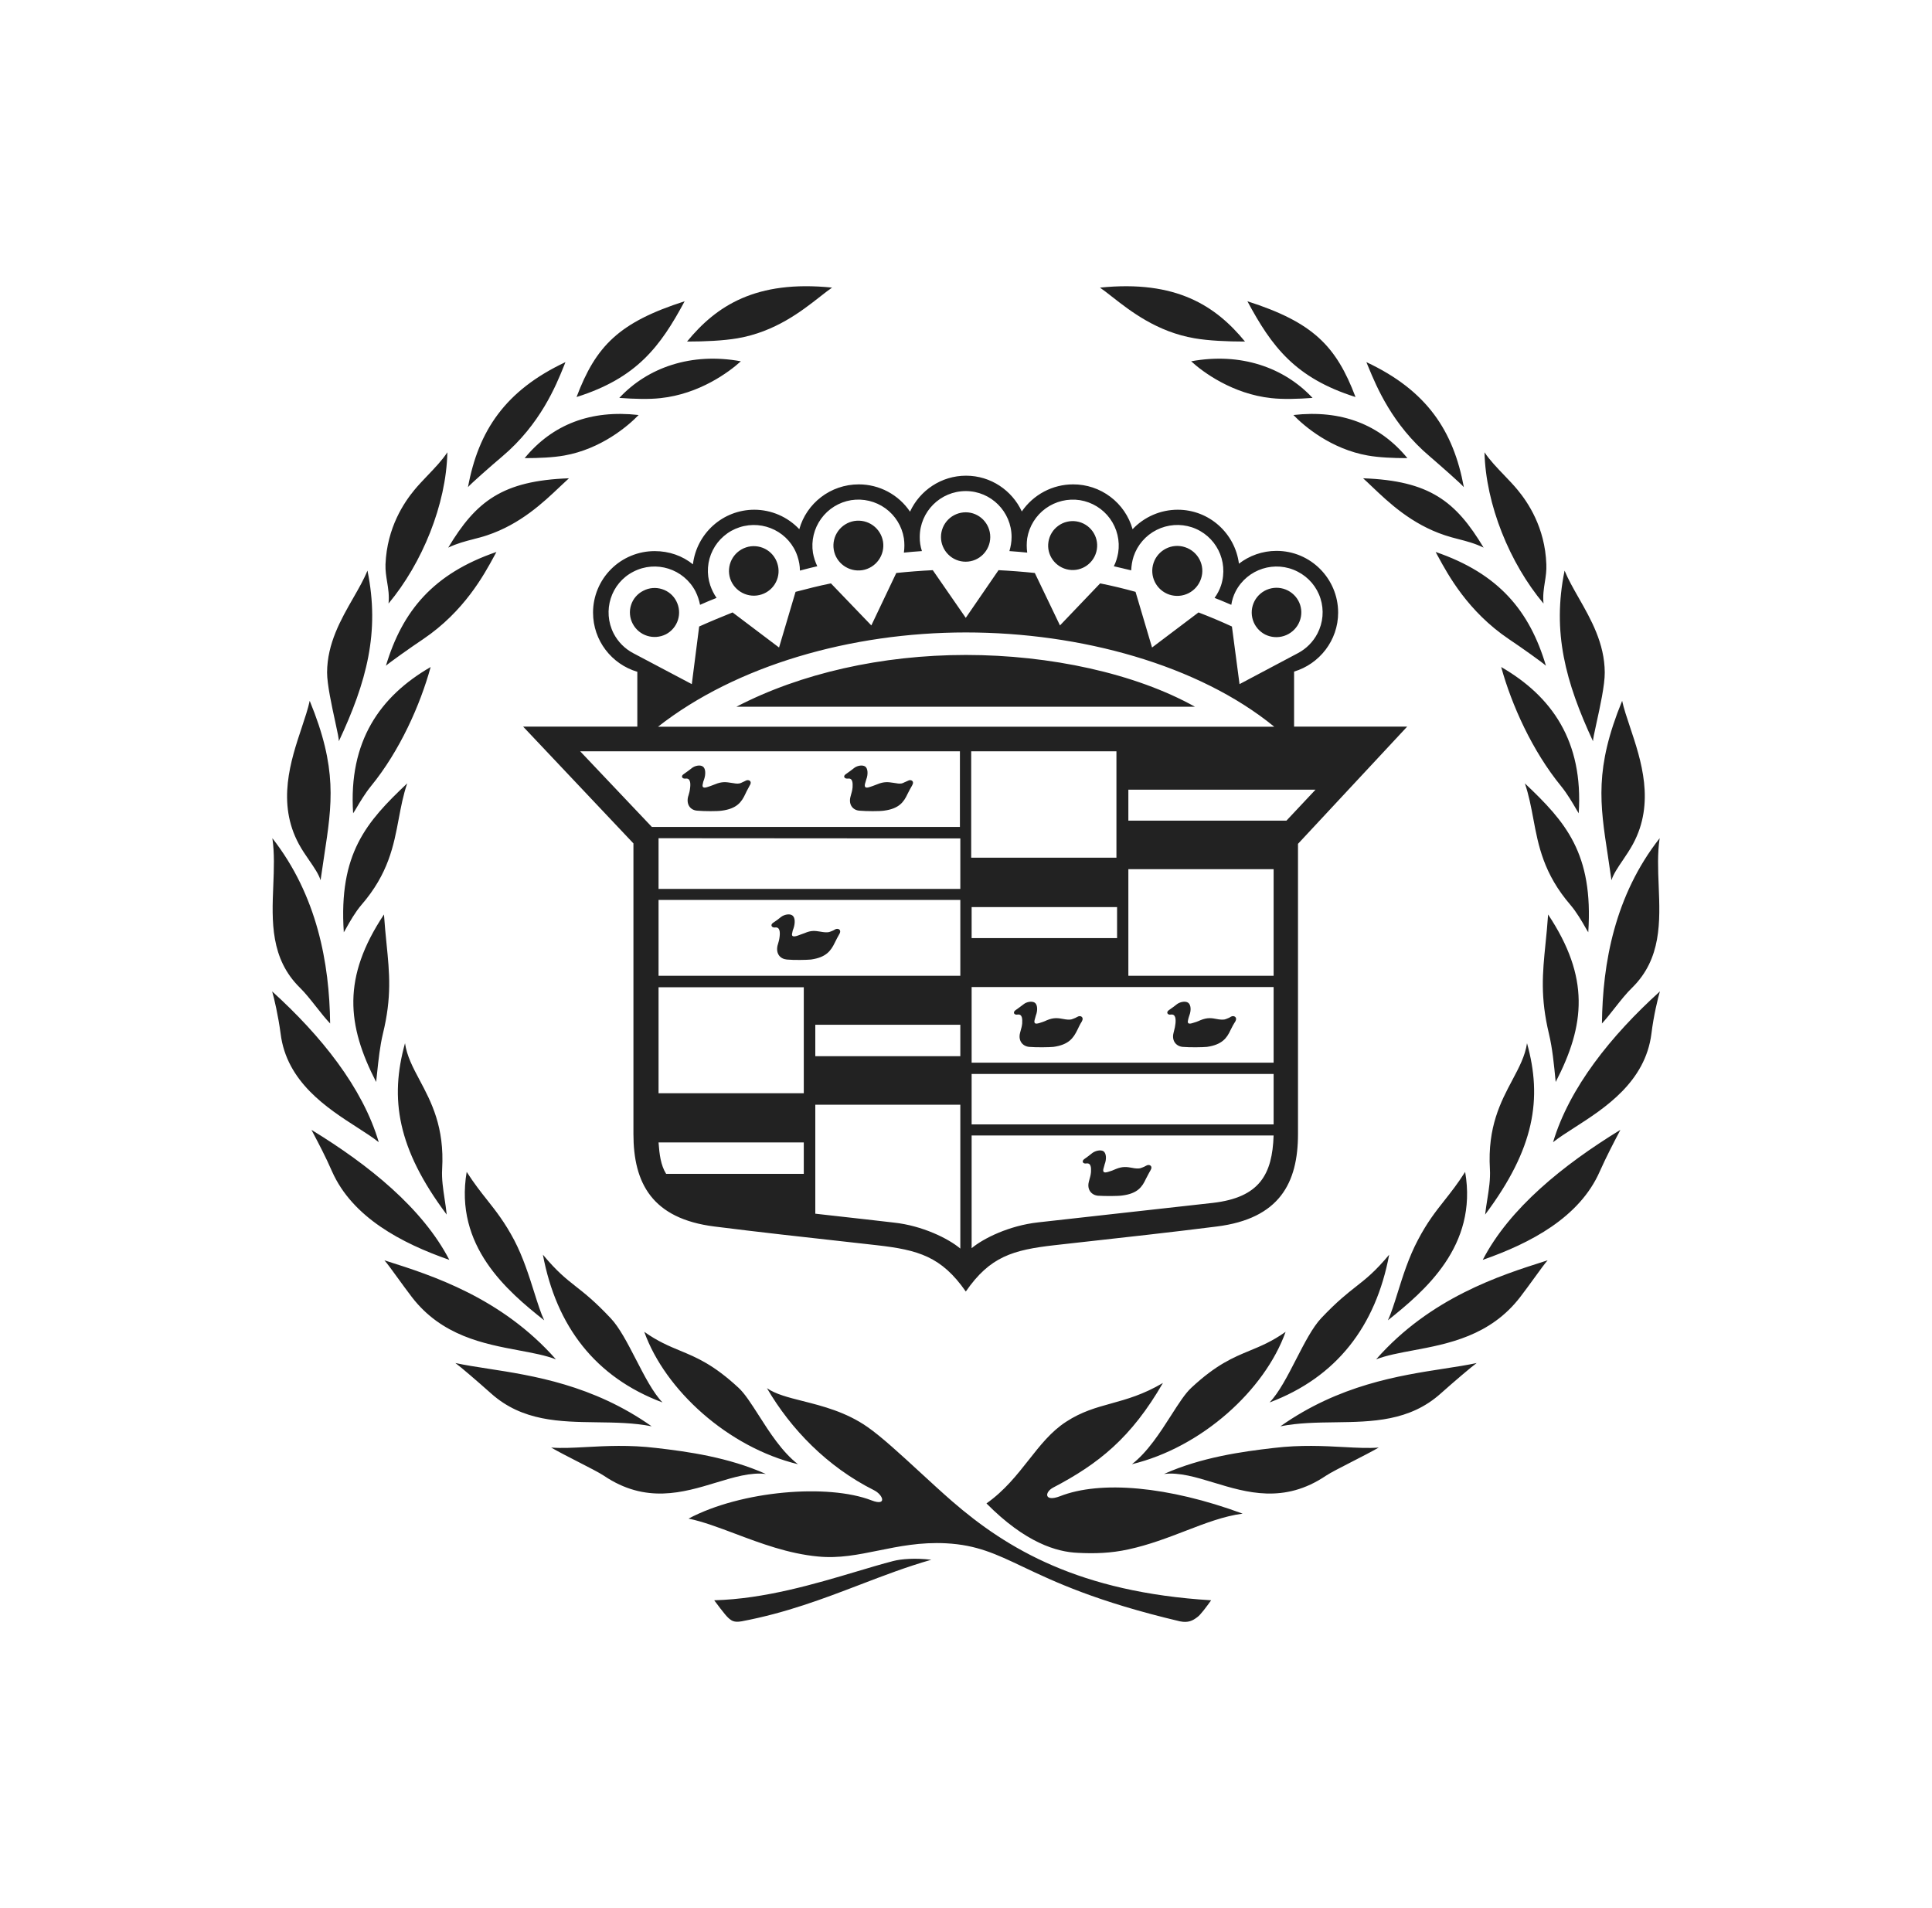 <?xml version="1.0" encoding="UTF-8"?> <svg xmlns="http://www.w3.org/2000/svg" width="81" height="80" viewBox="0 0 81 80" fill="none"><path fill-rule="evenodd" clip-rule="evenodd" d="M48.802 61.798C49.444 61.722 50.139 61.933 50.887 62.16C52.271 62.581 53.838 63.056 55.592 61.871C55.782 61.745 56.221 61.52 56.684 61.283L56.685 61.283L56.685 61.283C57.089 61.076 57.512 60.859 57.805 60.69C57.385 60.726 56.896 60.7 56.339 60.67C55.509 60.625 54.527 60.572 53.399 60.708C52.061 60.862 50.368 61.099 48.802 61.798ZM47.456 61.389C50.386 60.68 53.026 58.282 53.9 55.839C53.331 56.242 52.863 56.435 52.393 56.629L52.393 56.629C51.698 56.917 50.997 57.207 49.949 58.182C49.69 58.419 49.413 58.852 49.101 59.34L49.101 59.34C48.645 60.052 48.114 60.882 47.456 61.389ZM28.805 14.32C29.569 14.32 30.325 14.284 30.916 14.184C32.497 13.914 33.607 13.045 34.379 12.44C34.567 12.293 34.735 12.161 34.885 12.058C31.69 11.732 30.033 12.822 28.805 14.32ZM25.965 16.683C26.593 16.728 27.212 16.747 27.694 16.692C29.323 16.519 30.561 15.602 31.061 15.148C28.996 14.766 27.157 15.402 25.965 16.683ZM19.62 20.425C19.73 20.289 20.576 19.544 21.059 19.136C22.656 17.786 23.312 16.162 23.638 15.355L23.638 15.355C23.663 15.293 23.686 15.235 23.707 15.183C21.177 16.374 20.057 18.064 19.62 20.425ZM21.996 19.208C22.597 19.208 23.189 19.181 23.653 19.099C25.2 18.827 26.329 17.863 26.775 17.4C24.772 17.173 23.161 17.791 21.996 19.208ZM19.854 22.605L19.854 22.605L19.854 22.604C20.049 22.554 20.238 22.506 20.422 22.443C21.82 21.977 22.782 21.064 23.48 20.401L23.48 20.401C23.614 20.274 23.738 20.157 23.853 20.053C21.067 20.153 19.957 21.016 18.792 22.96C19.161 22.782 19.516 22.691 19.854 22.605ZM24.172 16.646C26.702 15.847 27.685 14.53 28.704 12.631C25.955 13.512 24.982 14.502 24.172 16.646ZM14.805 34.098C14.834 34.06 14.884 33.976 14.951 33.864C15.093 33.624 15.31 33.26 15.552 32.962C16.762 31.482 17.618 29.556 18.055 27.966C15.934 29.192 14.605 31.073 14.805 34.098ZM15.88 47.889C15.206 45.6 13.458 43.42 11.41 41.566C11.492 41.839 11.665 42.584 11.765 43.337C12.015 45.366 13.722 46.463 14.979 47.271C15.327 47.495 15.641 47.696 15.88 47.889ZM22.398 54.184L22.398 54.184C22.183 53.503 21.932 52.708 21.559 51.995C21.161 51.243 20.803 50.79 20.426 50.313C20.156 49.972 19.877 49.618 19.566 49.133C19.038 52.241 21.268 54.131 22.815 55.356C22.675 55.062 22.545 54.649 22.398 54.184ZM26.665 57L26.665 57C26.315 56.323 25.969 55.651 25.601 55.266C24.943 54.566 24.524 54.236 24.143 53.937L24.143 53.937C23.724 53.607 23.353 53.314 22.761 52.604C23.325 55.612 24.963 57.746 27.776 58.8C27.384 58.395 27.023 57.695 26.665 57ZM18.838 52.822C17.718 50.66 15.47 48.843 13.058 47.371C13.081 47.416 13.112 47.475 13.15 47.546C13.333 47.893 13.665 48.52 13.922 49.116C14.778 51.041 16.835 52.123 18.838 52.822ZM27.321 59.8C24.862 58.065 22.352 57.676 20.451 57.382L20.451 57.382C19.952 57.305 19.495 57.234 19.092 57.147C19.329 57.32 20.012 57.91 20.595 58.428C21.899 59.59 23.465 59.611 25.033 59.632C25.806 59.642 26.579 59.653 27.321 59.8ZM23.307 56.992C21.021 54.399 18.088 53.467 16.224 52.875L16.116 52.841C16.224 52.958 16.432 53.244 16.672 53.576C16.86 53.835 17.068 54.121 17.263 54.376C18.517 56.011 20.291 56.343 21.761 56.618L21.761 56.618C22.34 56.726 22.872 56.825 23.307 56.992ZM18.728 50.923C18.706 50.699 18.673 50.478 18.639 50.259C18.576 49.84 18.513 49.428 18.537 49.016C18.64 47.252 18.078 46.196 17.596 45.29C17.313 44.758 17.058 44.278 16.98 43.738C16.334 46.063 16.653 48.152 18.728 50.923ZM15.806 45.027L15.806 45.026C15.871 44.411 15.929 43.863 16.052 43.347C16.43 41.799 16.33 40.803 16.205 39.561L16.205 39.56C16.168 39.184 16.128 38.785 16.098 38.341C14.341 40.985 14.541 42.974 15.77 45.364C15.783 45.249 15.794 45.137 15.806 45.027ZM13.841 42.911C13.813 40.385 13.294 37.542 11.419 35.143C11.512 35.768 11.485 36.439 11.458 37.12C11.396 38.63 11.333 40.191 12.575 41.412C12.79 41.621 13.026 41.92 13.259 42.215C13.46 42.47 13.659 42.721 13.841 42.911ZM14.414 39.086C14.44 39.05 14.481 38.976 14.535 38.879C14.672 38.636 14.89 38.247 15.151 37.941C16.284 36.634 16.506 35.454 16.719 34.319C16.813 33.821 16.905 33.332 17.072 32.844C15.36 34.462 14.195 35.779 14.414 39.086ZM14.204 31.082C15.37 28.593 15.934 26.504 15.406 23.923C15.257 24.291 15.04 24.67 14.81 25.071C14.295 25.969 13.719 26.975 13.713 28.193C13.713 28.69 13.908 29.587 14.053 30.252C14.146 30.681 14.219 31.015 14.204 31.082ZM13.44 36.905C13.49 36.545 13.542 36.207 13.591 35.884C13.927 33.687 14.151 32.219 12.985 29.383C12.914 29.714 12.788 30.09 12.651 30.502C12.189 31.887 11.596 33.665 12.53 35.389C12.658 35.626 12.815 35.855 12.964 36.071C13.173 36.375 13.365 36.656 13.44 36.905ZM16.18 27.912C16.307 27.794 17.226 27.14 17.745 26.794C19.465 25.631 20.296 24.096 20.715 23.322L20.715 23.322C20.75 23.256 20.783 23.196 20.813 23.142C18.164 24.05 16.871 25.613 16.18 27.912ZM16.289 25.304C17.7 23.614 18.71 21.152 18.756 18.963C18.539 19.295 18.227 19.621 17.922 19.94L17.922 19.94C17.728 20.144 17.535 20.345 17.372 20.544C16.953 21.052 16.225 22.106 16.162 23.66C16.153 23.924 16.192 24.159 16.23 24.396C16.277 24.681 16.324 24.967 16.289 25.304ZM52.197 14.32C50.969 12.822 49.312 11.732 46.117 12.059C46.267 12.162 46.435 12.293 46.623 12.441L46.623 12.441C47.395 13.045 48.505 13.914 50.086 14.184C50.668 14.284 51.433 14.32 52.197 14.32ZM55.029 16.683C53.836 15.402 52.007 14.766 49.94 15.148C50.432 15.602 51.679 16.519 53.299 16.692C53.79 16.747 54.409 16.728 55.029 16.683ZM61.373 20.425C60.936 18.064 59.825 16.374 57.286 15.183C57.312 15.245 57.341 15.315 57.372 15.391L57.372 15.391C57.711 16.21 58.37 17.806 59.944 19.136C60.417 19.544 61.264 20.289 61.373 20.425ZM59.006 19.208C57.841 17.791 56.23 17.173 54.227 17.4C54.673 17.864 55.802 18.827 57.349 19.099C57.813 19.181 58.405 19.208 59.006 19.208ZM62.201 22.96C61.035 21.016 59.935 20.153 57.149 20.053C57.266 20.158 57.391 20.277 57.526 20.406C58.222 21.068 59.178 21.978 60.581 22.443C60.763 22.505 60.95 22.553 61.143 22.603C61.481 22.69 61.835 22.781 62.201 22.96ZM56.831 16.646C56.02 14.502 55.047 13.512 52.298 12.631C53.317 14.53 54.3 15.847 56.831 16.646ZM66.188 34.098C66.388 31.073 65.059 29.192 62.938 27.966C63.375 29.556 64.24 31.482 65.451 32.963C65.711 33.283 65.942 33.681 66.079 33.917L66.079 33.917C66.129 34.003 66.166 34.067 66.188 34.098ZM65.113 47.889C65.352 47.698 65.663 47.498 66.008 47.277C67.269 46.468 68.98 45.371 69.237 43.337C69.328 42.584 69.51 41.839 69.592 41.566C67.544 43.42 65.796 45.6 65.113 47.889ZM58.187 55.356C59.725 54.13 61.965 52.241 61.427 49.134C61.118 49.622 60.837 49.977 60.566 50.321C60.191 50.795 59.834 51.247 59.443 51.995C59.062 52.713 58.811 53.514 58.597 54.198C58.453 54.658 58.326 55.065 58.187 55.356ZM53.226 58.8C56.03 57.746 57.677 55.612 58.242 52.605C57.648 53.317 57.275 53.609 56.853 53.94L56.853 53.94C56.473 54.239 56.052 54.569 55.392 55.266C55.031 55.649 54.689 56.314 54.343 56.986C53.984 57.685 53.62 58.393 53.226 58.8ZM62.165 52.822C64.168 52.123 66.225 51.041 67.07 49.116C67.342 48.505 67.679 47.861 67.858 47.52L67.858 47.52C67.889 47.461 67.915 47.41 67.935 47.371C65.532 48.843 63.284 50.66 62.165 52.822ZM53.681 59.8C54.423 59.653 55.196 59.642 55.969 59.632C57.536 59.611 59.1 59.59 60.399 58.428C60.981 57.91 61.673 57.32 61.91 57.147C61.507 57.234 61.051 57.304 60.553 57.381C58.65 57.675 56.142 58.063 53.681 59.8ZM59.241 56.618L59.241 56.618C60.711 56.343 62.485 56.011 63.739 54.375C63.936 54.119 64.144 53.832 64.333 53.572C64.573 53.242 64.779 52.957 64.886 52.84L64.768 52.878C62.903 53.471 59.968 54.404 57.695 56.992C58.13 56.825 58.662 56.726 59.241 56.618ZM62.265 50.923C64.34 48.152 64.667 46.063 64.021 43.738C63.941 44.276 63.687 44.753 63.406 45.282C62.923 46.19 62.361 47.247 62.465 49.016C62.49 49.44 62.423 49.864 62.354 50.296C62.321 50.503 62.288 50.712 62.265 50.923ZM65.223 45.364C66.461 42.974 66.661 40.985 64.905 38.341C64.875 38.788 64.835 39.19 64.796 39.569C64.672 40.807 64.572 41.802 64.941 43.347C65.086 43.956 65.15 44.609 65.223 45.364ZM67.162 42.911C67.328 42.733 67.511 42.501 67.698 42.263C67.943 41.953 68.195 41.633 68.427 41.412C69.664 40.195 69.602 38.64 69.541 37.135C69.513 36.449 69.486 35.772 69.582 35.143C67.699 37.542 67.189 40.385 67.162 42.911ZM66.589 39.086C66.807 35.779 65.642 34.462 63.931 32.844C64.098 33.333 64.19 33.824 64.284 34.323C64.496 35.457 64.718 36.635 65.842 37.941C66.103 38.248 66.328 38.639 66.467 38.883C66.522 38.978 66.563 39.05 66.589 39.086ZM66.789 31.082C66.779 31.018 66.845 30.718 66.931 30.324C67.079 29.653 67.286 28.709 67.28 28.193C67.274 26.972 66.7 25.965 66.187 25.065C65.96 24.666 65.745 24.289 65.596 23.924C65.068 26.504 65.633 28.593 66.789 31.082ZM68.038 36.064L68.038 36.064C68.183 35.849 68.336 35.623 68.463 35.388C69.401 33.656 68.804 31.87 68.339 30.481C68.204 30.078 68.08 29.708 68.009 29.383C66.85 32.218 67.075 33.686 67.411 35.881L67.411 35.881C67.46 36.205 67.512 36.544 67.562 36.905C67.637 36.654 67.829 36.371 68.038 36.064ZM64.814 27.912C64.131 25.613 62.838 24.05 60.19 23.142C60.219 23.196 60.252 23.256 60.287 23.322L60.288 23.323C60.707 24.096 61.537 25.631 63.257 26.794C63.776 27.14 64.695 27.794 64.814 27.912ZM64.713 25.304C64.679 24.972 64.724 24.689 64.768 24.409C64.806 24.168 64.844 23.928 64.831 23.66C64.777 22.106 64.049 21.052 63.63 20.544C63.464 20.341 63.267 20.136 63.068 19.928L63.068 19.928C62.765 19.613 62.457 19.291 62.238 18.963C62.292 21.152 63.293 23.614 64.713 25.304ZM49.467 67.976C49.813 68.048 50.004 67.949 50.195 67.803C50.331 67.712 50.595 67.349 50.778 67.094C45.262 66.758 42.222 64.941 39.918 62.942C39.491 62.571 39.033 62.149 38.579 61.731L38.579 61.731L38.579 61.731C37.757 60.974 36.949 60.231 36.368 59.827C35.468 59.199 34.486 58.951 33.655 58.741L33.655 58.741C33.041 58.586 32.51 58.451 32.154 58.2C33.155 59.917 34.684 61.498 36.642 62.479C37.024 62.67 37.206 63.16 36.541 62.906C34.712 62.197 31.08 62.497 28.868 63.669C29.472 63.795 30.127 64.042 30.827 64.305C31.89 64.705 33.056 65.144 34.302 65.259C35.175 65.345 35.979 65.181 36.827 65.009L36.828 65.009C37.687 64.834 38.592 64.65 39.663 64.705C40.952 64.773 41.747 65.15 42.883 65.689C44.194 66.311 45.961 67.148 49.467 67.976ZM32.108 61.798C30.543 61.099 28.849 60.862 27.511 60.708C26.383 60.572 25.401 60.625 24.571 60.67C24.014 60.7 23.526 60.726 23.106 60.69C23.398 60.859 23.82 61.075 24.223 61.282L24.224 61.282L24.224 61.282C24.688 61.519 25.128 61.745 25.317 61.871C27.072 63.056 28.639 62.58 30.023 62.16C30.771 61.933 31.466 61.722 32.108 61.798ZM33.455 61.389C32.796 60.882 32.265 60.053 31.81 59.34C31.497 58.852 31.22 58.418 30.961 58.182C29.908 57.207 29.208 56.917 28.516 56.63C28.046 56.435 27.58 56.242 27.011 55.838C27.884 58.282 30.524 60.681 33.455 61.389ZM51.943 23.633C51.779 22.36 50.697 21.371 49.377 21.371C49.022 21.371 48.671 21.444 48.346 21.584C48.02 21.725 47.727 21.93 47.484 22.188C47.331 21.646 47.004 21.168 46.553 20.829C46.103 20.489 45.554 20.306 44.989 20.308C44.566 20.308 44.148 20.412 43.774 20.61C43.4 20.808 43.079 21.094 42.84 21.443C42.431 20.562 41.539 19.944 40.502 19.944C39.464 19.944 38.563 20.562 38.153 21.452C37.917 21.1 37.597 20.812 37.222 20.612C36.848 20.412 36.43 20.308 36.005 20.308C34.813 20.308 33.811 21.107 33.511 22.188C33.269 21.931 32.977 21.726 32.654 21.586C32.33 21.445 31.98 21.372 31.627 21.371C30.298 21.371 29.206 22.37 29.051 23.66C28.614 23.306 28.059 23.106 27.449 23.106C27.109 23.106 26.773 23.172 26.459 23.302C26.146 23.431 25.86 23.621 25.62 23.861C25.38 24.101 25.19 24.385 25.06 24.698C24.93 25.012 24.863 25.347 24.864 25.686C24.864 26.858 25.646 27.848 26.72 28.166V30.465H21.933L26.557 35.361V47.544C26.557 49.597 27.33 51.096 29.961 51.424C31.79 51.655 33.835 51.882 35.333 52.047L35.333 52.047L35.334 52.047C35.893 52.109 36.376 52.163 36.742 52.205C38.508 52.404 39.473 52.686 40.492 54.149C41.502 52.687 42.458 52.404 44.224 52.205C44.569 52.165 45.015 52.116 45.529 52.059L45.531 52.059L45.532 52.059C47.038 51.892 49.133 51.661 51.005 51.424C53.645 51.096 54.419 49.597 54.419 47.544V35.379L58.997 30.464H54.255V28.157C55.32 27.839 56.102 26.848 56.102 25.686C56.102 24.259 54.947 23.096 53.518 23.096C52.927 23.096 52.38 23.297 51.943 23.633ZM41.358 63.033C42.995 64.687 44.306 65.069 45.189 65.105C45.89 65.141 46.564 65.123 47.31 64.96C48.182 64.77 48.965 64.468 49.709 64.182C50.533 63.864 51.308 63.566 52.098 63.461C48.967 62.307 46.136 62.062 44.434 62.734C43.787 62.979 43.779 62.571 44.151 62.371C46.063 61.371 47.428 60.281 48.757 57.982C47.934 58.469 47.241 58.661 46.588 58.842C45.948 59.019 45.346 59.186 44.698 59.609C44.07 60.016 43.613 60.597 43.132 61.208C42.636 61.837 42.115 62.499 41.358 63.033ZM39.045 65.395C38.381 65.314 37.789 65.359 37.443 65.45C36.979 65.57 36.465 65.723 35.913 65.888L35.913 65.888C34.17 66.407 32.051 67.039 29.943 67.094C30.371 67.666 30.498 67.821 30.635 67.912C30.762 68.012 30.944 68.003 31.099 67.975C32.96 67.624 34.52 67.027 36.042 66.445L36.042 66.445C37.036 66.064 38.013 65.69 39.045 65.395ZM29.004 28.683L29.313 26.267C29.778 26.058 30.242 25.867 30.714 25.677L32.662 27.148L33.354 24.814L33.354 24.814C33.845 24.686 34.337 24.559 34.837 24.459L36.531 26.222L37.577 24.023C38.086 23.97 38.596 23.931 39.107 23.905L40.49 25.904L41.864 23.905C42.372 23.931 42.879 23.97 43.385 24.023L44.44 26.222L46.124 24.459C46.623 24.559 47.118 24.677 47.608 24.814L48.3 27.148L50.248 25.677C50.721 25.858 51.189 26.055 51.649 26.267L51.968 28.683L54.417 27.384C54.768 27.199 55.054 26.91 55.236 26.558C55.352 26.333 55.424 26.088 55.445 25.837C55.467 25.585 55.438 25.331 55.361 25.091C55.285 24.85 55.16 24.627 54.997 24.434C54.833 24.242 54.633 24.083 54.407 23.968C53.461 23.478 52.296 23.85 51.804 24.795C51.713 24.972 51.652 25.162 51.623 25.358C51.567 25.335 51.512 25.312 51.457 25.288L51.457 25.288C51.279 25.212 51.102 25.137 50.921 25.068C51.039 24.907 51.131 24.729 51.194 24.541C51.522 23.523 50.976 22.442 49.966 22.106C49.479 21.947 48.95 21.987 48.492 22.217C48.035 22.447 47.688 22.848 47.526 23.332C47.462 23.532 47.435 23.723 47.426 23.913C47.327 23.891 47.227 23.866 47.125 23.842L47.125 23.841L47.125 23.841L47.125 23.841L47.125 23.841L47.124 23.841L47.124 23.841L47.124 23.841L47.124 23.841C46.983 23.807 46.841 23.772 46.698 23.741C46.789 23.568 46.843 23.377 46.88 23.177C46.96 22.673 46.836 22.157 46.536 21.743C46.236 21.329 45.783 21.052 45.278 20.97C44.773 20.892 44.257 21.016 43.842 21.315C43.428 21.615 43.149 22.065 43.066 22.569C43.039 22.768 43.039 22.97 43.066 23.169C42.836 23.144 42.599 23.126 42.368 23.109L42.32 23.105C42.374 22.924 42.411 22.724 42.411 22.515C42.411 21.452 41.546 20.589 40.491 20.589C39.426 20.589 38.561 21.452 38.561 22.515C38.558 22.715 38.589 22.915 38.652 23.105C38.4 23.122 38.148 23.143 37.896 23.169C37.924 22.969 37.924 22.769 37.896 22.569C37.815 22.065 37.536 21.613 37.122 21.313C36.707 21.014 36.19 20.89 35.684 20.97C35.18 21.053 34.728 21.331 34.428 21.745C34.128 22.158 34.004 22.673 34.083 23.177C34.118 23.372 34.18 23.562 34.265 23.741C34.066 23.785 33.874 23.835 33.678 23.886L33.537 23.923C33.537 23.723 33.501 23.532 33.437 23.332C33.109 22.324 32.017 21.779 31.007 22.106C30.765 22.184 30.541 22.309 30.349 22.475C30.156 22.64 29.998 22.841 29.884 23.068C29.769 23.294 29.701 23.541 29.683 23.794C29.665 24.047 29.697 24.3 29.778 24.541C29.842 24.727 29.93 24.905 30.042 25.068C29.809 25.159 29.578 25.256 29.35 25.358C29.313 25.168 29.25 24.977 29.159 24.795C28.667 23.85 27.502 23.478 26.556 23.968C25.609 24.45 25.245 25.613 25.727 26.558C25.909 26.91 26.195 27.199 26.546 27.384L29.004 28.683ZM40.718 35.96H46.807V31.5H40.718V35.96ZM40.245 34.67V31.5H24.325L27.329 34.67H40.245ZM33.699 45.836H27.61V41.393H33.699V45.836ZM40.262 52.349C39.771 51.931 38.669 51.386 37.477 51.259C36.82 51.181 35.833 51.071 34.93 50.97L34.928 50.97L34.182 50.886V46.316H40.262V52.349ZM53.397 45.027V47.143H40.736V45.027H53.397ZM53.397 41.384V44.554H40.736V41.384H53.397ZM40.262 40.911V37.732H27.61V40.911H40.262ZM27.61 35.143L40.262 35.152V37.269H27.61V35.143ZM40.736 52.332V47.607H53.397C53.342 49.234 52.814 50.206 50.849 50.433C50.15 50.512 48.917 50.649 47.617 50.793L47.615 50.793L47.615 50.793L47.607 50.794L47.605 50.794L47.603 50.794L47.597 50.795C46.072 50.964 44.462 51.142 43.521 51.25C42.301 51.386 41.227 51.923 40.736 52.332ZM47.307 40.911H53.397V36.442H47.307V40.911ZM34.182 44.283H40.262V42.965H34.182V44.283ZM40.736 39.331H46.834V38.032H40.736V39.331ZM47.307 34.407H53.934L55.154 33.108H47.307V34.407ZM33.699 47.898H27.61C27.646 48.398 27.701 48.852 27.928 49.215H33.699V47.898ZM40.489 23.55C41.053 23.55 41.517 23.087 41.517 22.515C41.517 21.942 41.053 21.479 40.489 21.479C40.352 21.479 40.217 21.506 40.091 21.558C39.965 21.61 39.851 21.686 39.755 21.782C39.658 21.879 39.582 21.993 39.53 22.118C39.478 22.244 39.451 22.379 39.451 22.515C39.451 22.651 39.477 22.786 39.53 22.911C39.582 23.037 39.658 23.151 39.755 23.247C39.851 23.344 39.965 23.42 40.091 23.472C40.217 23.524 40.352 23.551 40.489 23.55ZM36.156 23.905C36.43 23.86 36.674 23.708 36.836 23.483C36.998 23.259 37.065 22.979 37.021 22.706C36.975 22.433 36.824 22.189 36.599 22.027C36.373 21.865 36.093 21.799 35.819 21.843C35.546 21.889 35.301 22.04 35.139 22.265C34.977 22.489 34.911 22.769 34.955 23.042C35.045 23.605 35.582 23.995 36.156 23.905ZM31.932 24.922C32.062 24.88 32.181 24.812 32.285 24.723C32.388 24.634 32.472 24.526 32.533 24.404C32.594 24.283 32.63 24.15 32.64 24.015C32.649 23.879 32.631 23.743 32.588 23.614C32.546 23.484 32.479 23.364 32.39 23.26C32.302 23.156 32.193 23.071 32.071 23.009C31.949 22.948 31.817 22.911 31.68 22.901C31.544 22.89 31.407 22.907 31.277 22.951C31.016 23.037 30.8 23.223 30.675 23.468C30.551 23.713 30.528 23.997 30.613 24.259C30.794 24.804 31.386 25.104 31.932 24.922ZM27.918 26.594C28.16 26.467 28.342 26.25 28.424 25.989C28.506 25.729 28.481 25.446 28.355 25.204C28.101 24.704 27.472 24.505 26.972 24.768C26.851 24.828 26.743 24.912 26.654 25.015C26.566 25.117 26.499 25.236 26.458 25.365C26.416 25.493 26.401 25.629 26.413 25.764C26.424 25.898 26.463 26.029 26.526 26.149C26.79 26.657 27.409 26.848 27.918 26.594ZM44.812 23.887C45.368 23.977 45.895 23.596 45.986 23.033C46.029 22.765 45.964 22.492 45.805 22.273C45.647 22.053 45.407 21.905 45.14 21.861C45.006 21.839 44.869 21.844 44.737 21.875C44.605 21.906 44.481 21.963 44.371 22.043C44.261 22.122 44.167 22.222 44.096 22.338C44.025 22.453 43.978 22.581 43.957 22.715C43.866 23.269 44.248 23.796 44.812 23.887ZM49.026 24.931C49.158 24.974 49.297 24.991 49.435 24.981C49.573 24.971 49.707 24.933 49.831 24.871C49.954 24.808 50.064 24.722 50.154 24.617C50.244 24.512 50.312 24.39 50.355 24.259C50.537 23.714 50.237 23.123 49.682 22.941C49.136 22.76 48.544 23.059 48.362 23.605C48.275 23.869 48.295 24.156 48.42 24.405C48.544 24.653 48.762 24.843 49.026 24.931ZM53.041 26.603C53.288 26.726 53.573 26.747 53.835 26.662C54.097 26.577 54.315 26.393 54.442 26.149C54.706 25.64 54.506 25.022 53.996 24.759C53.875 24.696 53.742 24.658 53.606 24.647C53.47 24.635 53.333 24.651 53.203 24.692C53.073 24.733 52.952 24.8 52.848 24.888C52.743 24.976 52.657 25.083 52.595 25.204C52.532 25.325 52.494 25.458 52.482 25.593C52.471 25.729 52.486 25.866 52.528 25.996C52.569 26.126 52.636 26.246 52.724 26.35C52.812 26.454 52.92 26.54 53.041 26.603ZM28.654 32.463C28.536 32.544 28.599 32.662 28.745 32.644C28.945 32.617 28.954 32.835 28.936 33.008C28.921 33.164 28.894 33.254 28.865 33.351L28.865 33.351C28.861 33.364 28.857 33.377 28.852 33.391C28.85 33.4 28.848 33.408 28.845 33.416C28.772 33.744 28.954 33.971 29.236 33.989C29.528 34.016 30.083 34.016 30.256 33.989C30.893 33.907 31.093 33.625 31.248 33.289C31.273 33.228 31.33 33.123 31.376 33.038C31.398 32.996 31.418 32.959 31.43 32.935C31.558 32.744 31.376 32.662 31.257 32.735C31.225 32.754 31.187 32.77 31.152 32.785L31.152 32.785C31.119 32.799 31.088 32.813 31.066 32.826C30.993 32.862 30.875 32.862 30.747 32.835C30.716 32.831 30.686 32.826 30.657 32.822C30.446 32.788 30.27 32.761 29.983 32.881L29.93 32.901C29.826 32.941 29.717 32.983 29.655 32.999C29.491 33.053 29.427 33.008 29.464 32.872C29.473 32.808 29.491 32.744 29.518 32.681C29.591 32.472 29.591 32.217 29.464 32.136C29.346 32.054 29.118 32.108 29 32.208C28.918 32.276 28.823 32.342 28.722 32.414L28.722 32.414L28.722 32.414L28.722 32.414L28.722 32.414L28.654 32.463ZM35.454 32.463C35.335 32.544 35.399 32.662 35.553 32.644C35.754 32.617 35.754 32.835 35.745 33.008C35.733 33.135 35.709 33.217 35.686 33.296L35.686 33.296C35.674 33.335 35.663 33.374 35.654 33.416C35.572 33.744 35.763 33.971 36.036 33.989C36.328 34.016 36.883 34.016 37.056 33.989C37.693 33.907 37.893 33.625 38.048 33.289C38.093 33.199 38.193 33.008 38.239 32.935C38.357 32.744 38.184 32.662 38.066 32.735C38.033 32.752 37.998 32.766 37.965 32.78C37.926 32.796 37.89 32.811 37.866 32.826C37.792 32.862 37.684 32.862 37.556 32.835C37.523 32.831 37.491 32.826 37.459 32.821C37.244 32.788 37.069 32.762 36.782 32.881L36.73 32.901L36.73 32.901C36.626 32.941 36.517 32.983 36.455 32.999C36.291 33.053 36.236 33.008 36.263 32.872L36.318 32.681C36.4 32.472 36.391 32.217 36.272 32.136C36.145 32.054 35.917 32.108 35.799 32.208C35.719 32.274 35.627 32.339 35.528 32.41L35.528 32.41L35.454 32.463ZM42.664 42.537C42.51 42.565 42.456 42.438 42.573 42.356C42.701 42.266 42.81 42.184 42.919 42.102C43.028 42.011 43.256 41.957 43.383 42.038C43.502 42.121 43.511 42.366 43.429 42.575C43.424 42.592 43.419 42.611 43.414 42.629L43.408 42.65C43.397 42.692 43.386 42.735 43.374 42.774C43.347 42.911 43.401 42.947 43.575 42.893C43.638 42.874 43.784 42.829 43.893 42.774C44.189 42.651 44.366 42.684 44.592 42.725L44.592 42.725L44.592 42.725C44.617 42.729 44.641 42.734 44.667 42.738C44.794 42.756 44.904 42.756 44.976 42.72L45.002 42.71C45.049 42.692 45.116 42.667 45.177 42.629C45.295 42.556 45.468 42.638 45.35 42.838C45.304 42.901 45.205 43.101 45.168 43.183C45.003 43.519 44.813 43.801 44.167 43.892C43.993 43.91 43.447 43.919 43.147 43.892C42.874 43.865 42.683 43.637 42.765 43.31C42.774 43.266 42.786 43.226 42.798 43.185L42.798 43.185C42.82 43.108 42.844 43.029 42.856 42.91C42.865 42.728 42.865 42.51 42.664 42.537ZM49.091 42.537C48.946 42.565 48.882 42.438 49 42.356L49.055 42.317L49.055 42.317C49.162 42.242 49.26 42.172 49.344 42.102C49.463 42.011 49.691 41.957 49.809 42.038C49.936 42.121 49.945 42.366 49.864 42.575L49.858 42.592C49.854 42.605 49.85 42.617 49.846 42.63C49.831 42.679 49.815 42.729 49.809 42.774C49.773 42.911 49.837 42.947 50 42.893C50.074 42.874 50.21 42.829 50.328 42.774C50.626 42.651 50.803 42.684 51.024 42.726L51.054 42.731L51.092 42.738C51.229 42.756 51.338 42.756 51.411 42.72L51.434 42.711C51.481 42.693 51.548 42.668 51.602 42.629C51.721 42.556 51.903 42.638 51.785 42.838C51.739 42.901 51.63 43.101 51.593 43.183C51.439 43.519 51.239 43.801 50.602 43.892C50.429 43.91 49.874 43.919 49.582 43.892C49.309 43.865 49.118 43.637 49.2 43.31C49.208 43.271 49.217 43.236 49.227 43.2C49.248 43.119 49.269 43.037 49.282 42.91C49.3 42.728 49.291 42.51 49.091 42.537ZM32.405 38.695C32.287 38.777 32.351 38.904 32.496 38.886C32.697 38.858 32.706 39.077 32.688 39.249C32.673 39.395 32.647 39.483 32.618 39.578L32.618 39.578L32.618 39.578C32.611 39.601 32.604 39.624 32.597 39.649C32.524 39.985 32.706 40.203 32.988 40.23C33.279 40.258 33.826 40.248 33.998 40.23C34.645 40.139 34.836 39.858 35 39.522C35.036 39.44 35.145 39.24 35.182 39.176C35.309 38.977 35.127 38.895 35.009 38.968C34.955 39.006 34.889 39.031 34.842 39.049L34.818 39.058C34.745 39.095 34.626 39.095 34.499 39.077C34.459 39.071 34.421 39.065 34.384 39.059L34.384 39.059L34.384 39.059L34.384 39.059C34.179 39.026 34.012 38.999 33.734 39.122C33.661 39.15 33.58 39.178 33.512 39.202L33.512 39.202L33.512 39.202L33.512 39.203C33.471 39.217 33.434 39.23 33.406 39.24C33.233 39.286 33.178 39.249 33.215 39.113C33.223 39.047 33.242 38.983 33.269 38.922C33.342 38.704 33.342 38.459 33.215 38.377C33.096 38.295 32.869 38.35 32.751 38.441C32.651 38.522 32.533 38.613 32.405 38.695ZM45.549 48.779C45.394 48.806 45.34 48.679 45.458 48.597C45.586 48.506 45.695 48.425 45.795 48.343C45.913 48.252 46.141 48.189 46.268 48.27C46.387 48.361 46.395 48.607 46.313 48.816L46.303 48.856L46.29 48.902L46.29 48.902C46.28 48.941 46.269 48.979 46.259 49.015C46.232 49.142 46.286 49.188 46.459 49.133C46.568 49.103 46.675 49.063 46.778 49.015C47.073 48.893 47.25 48.925 47.475 48.965C47.5 48.97 47.525 48.974 47.551 48.979C47.679 48.997 47.788 48.997 47.861 48.961C47.871 48.957 47.882 48.953 47.894 48.948L47.895 48.948L47.895 48.948L47.895 48.948C47.941 48.93 48.004 48.905 48.061 48.87C48.18 48.797 48.352 48.879 48.234 49.07C48.205 49.116 48.154 49.213 48.109 49.299L48.109 49.3L48.109 49.3L48.109 49.3L48.109 49.3L48.109 49.3L48.108 49.301C48.083 49.35 48.06 49.395 48.043 49.424C47.888 49.76 47.697 50.041 47.051 50.123C46.878 50.151 46.323 50.151 46.032 50.132C45.759 50.105 45.567 49.878 45.649 49.551C45.658 49.508 45.669 49.469 45.681 49.429L45.681 49.429L45.681 49.429C45.704 49.351 45.728 49.268 45.74 49.142C45.749 48.97 45.749 48.752 45.549 48.779ZM27.589 30.468C30.857 27.906 35.672 26.516 40.496 26.516C45.303 26.516 50.254 27.878 53.422 30.468H27.589ZM50.099 29.631C47.596 28.233 44.018 27.46 40.496 27.46C36.964 27.46 33.56 28.233 30.874 29.631H50.099Z" fill="#222222"></path></svg> 